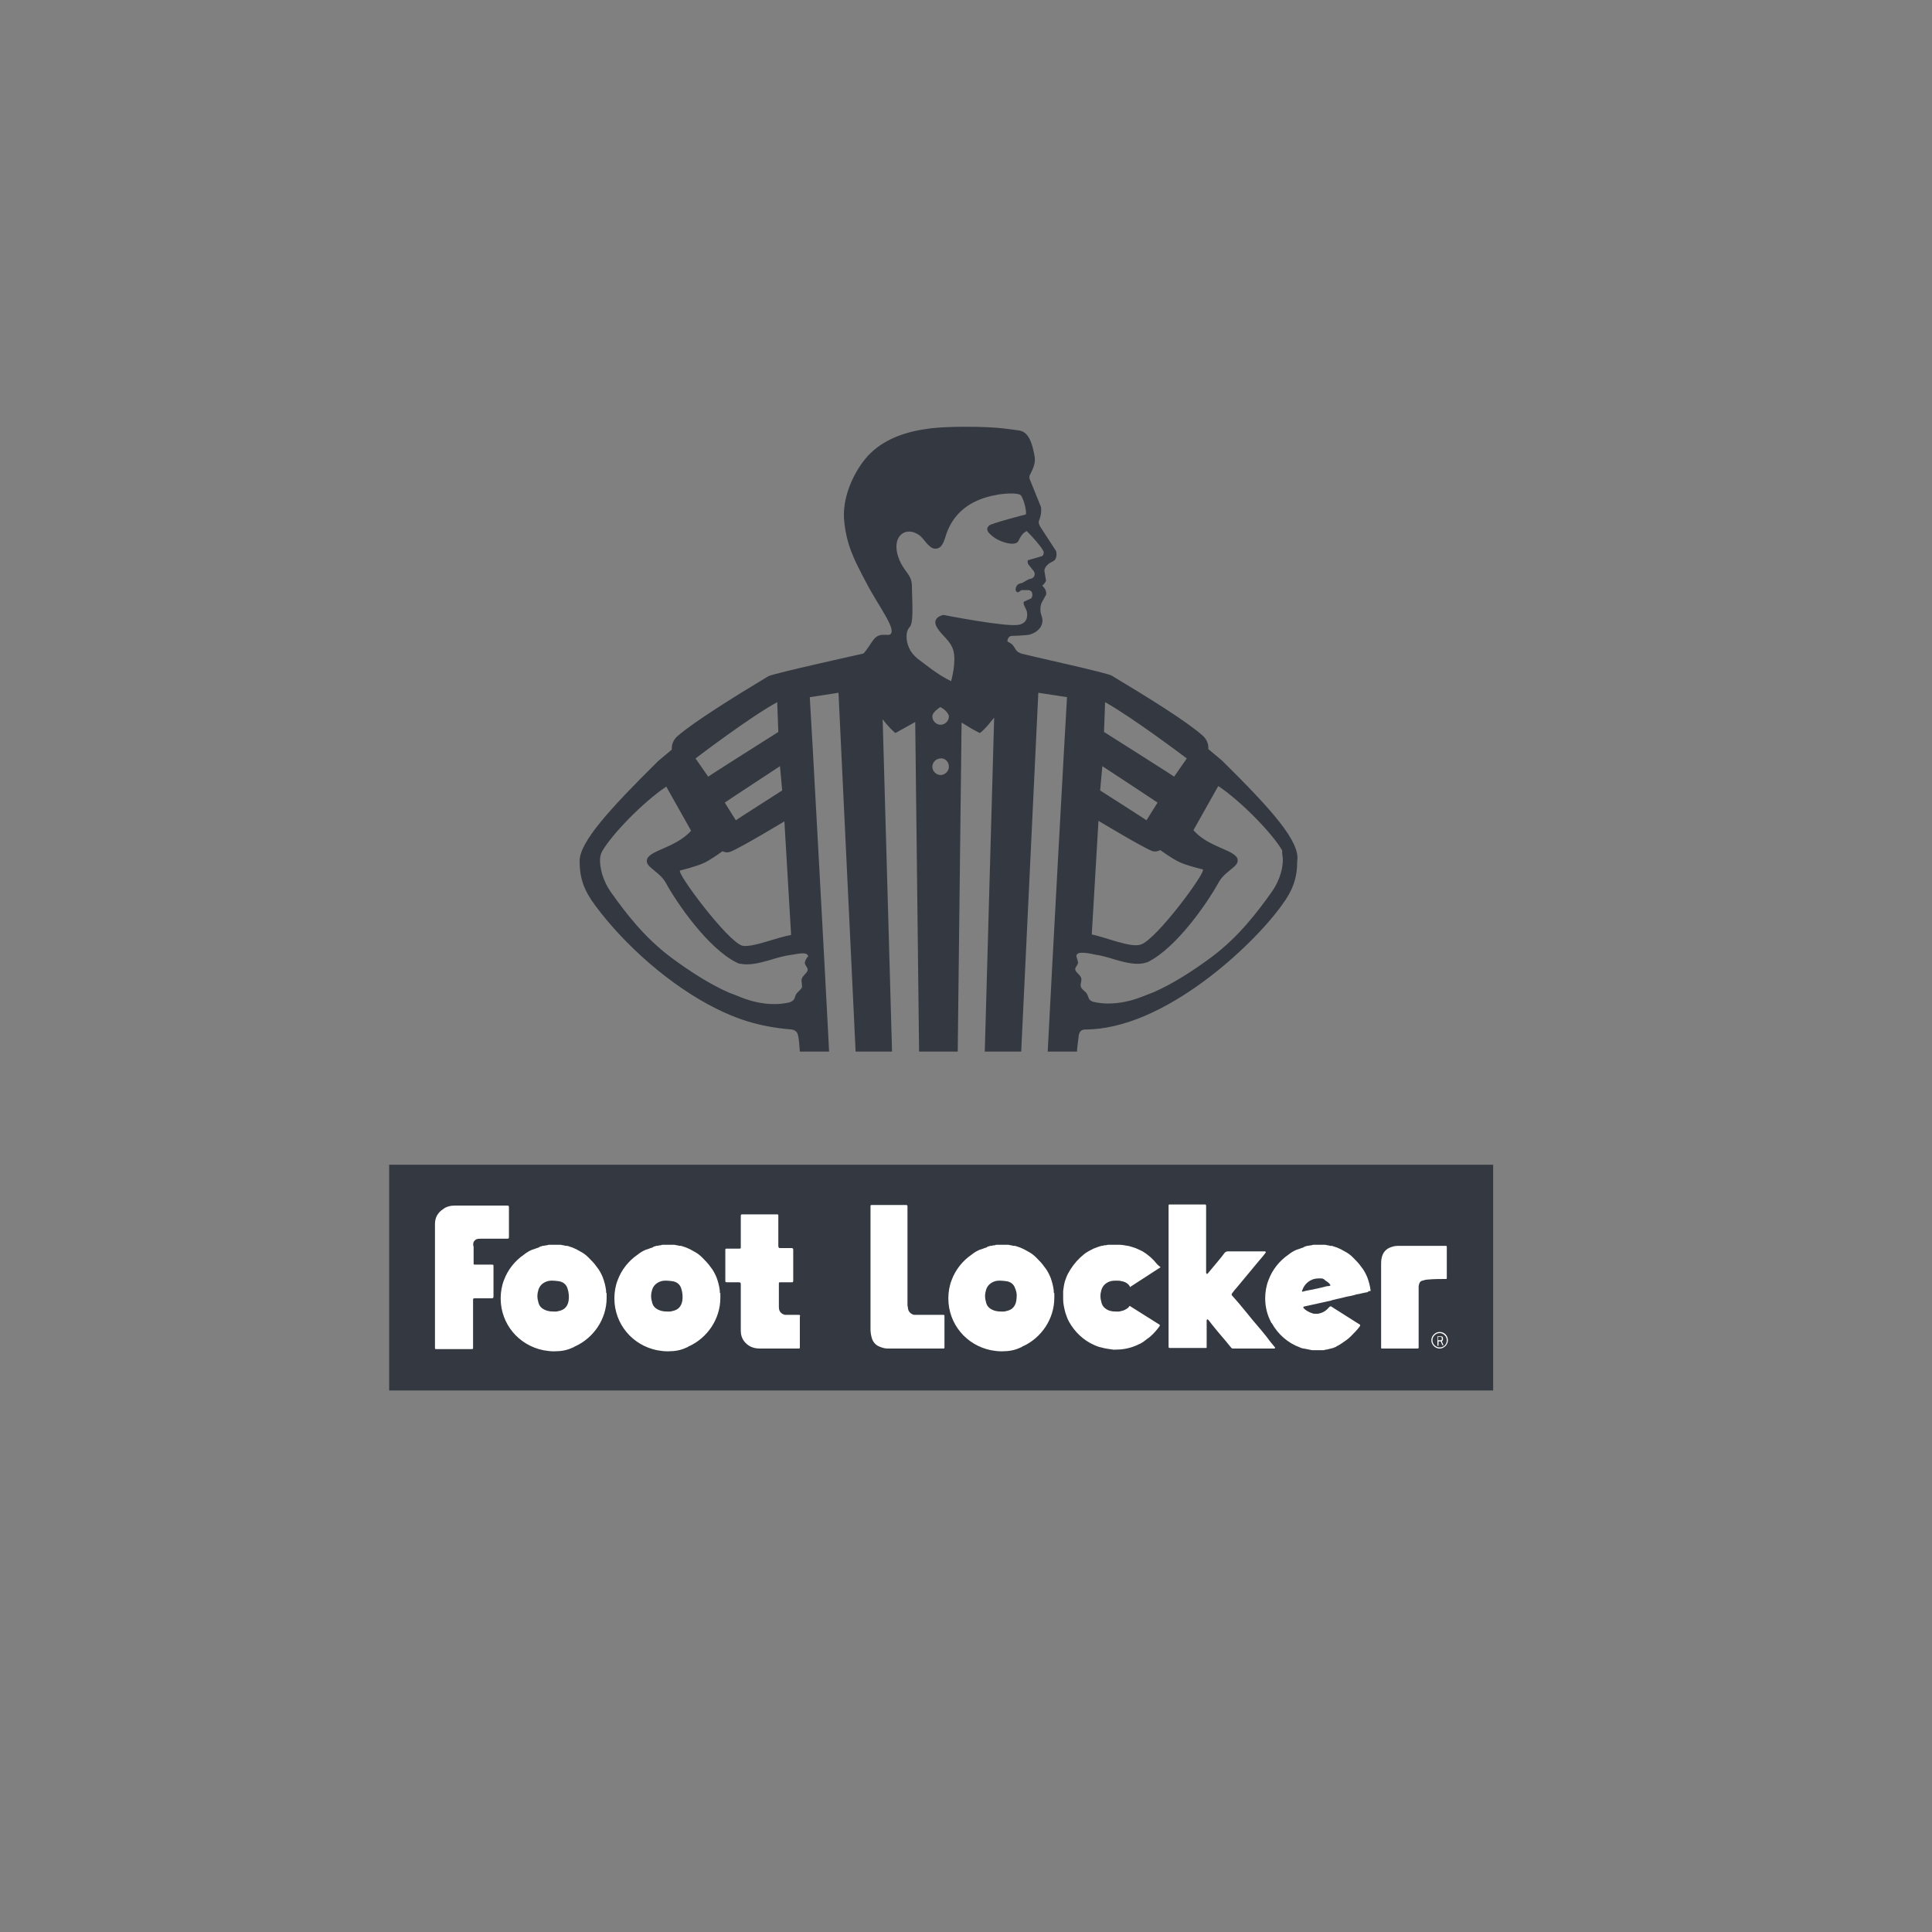 <?xml version="1.0" encoding="utf-8"?>
<!-- Generator: Adobe Illustrator 27.3.1, SVG Export Plug-In . SVG Version: 6.00 Build 0)  -->
<svg version="1.1" id="Layer_1" xmlns="http://www.w3.org/2000/svg" xmlns:xlink="http://www.w3.org/1999/xlink" x="0px" y="0px"
	 viewBox="0 0 350 350" style="enable-background:new 0 0 350 350;" xml:space="preserve">
<rect x="0" y="0" width="350" height="350" fill="#808080" stroke="none"/>
<style type="text/css">
	.st0{fill:#343841;}
	.st1{fill:#FFFFFF;}
</style>
<g>
	<g>
		<g>
			<path class="st0" d="M70.5,211v40.9h200V211H70.5z"/>
		</g>
	</g>
	<g>
		<path class="st0" d="M221.4,137.8l-2.5-2.1c0-0.3,0.1-1.5-1.1-2.5c-2.8-2.5-9.9-6.9-16.4-10.8c-0.8-0.5-13.2-3.2-16.4-4
			c-0.2-0.1-0.4-0.2-0.6-0.3c-0.5-0.4-0.7-1.1-1.1-1.4c-0.2-0.2-0.5-0.3-0.8-0.5c0-0.5,0.3-1,0.8-1c0.7,0,2.3-0.1,3.1-0.2
			c1.6-0.4,2.9-1.7,2.3-3.4c-0.3-0.8-0.3-1.7,0-2.4c0.2-0.4,0.4-0.7,0.6-1.1c0.2-0.2,0.3-0.6,0.2-0.9c-0.1-0.6-0.7-1.1-0.7-1.1
			s0.5-0.4,0.7-0.9l-0.3-1.8c0-0.1,0-0.3,0.1-0.4c0.2-0.6,0.8-1,1.6-1.4c0.5-0.3,0.6-1.2,0.4-1.8l-2.8-4.3c-0.2-0.3-0.4-0.8-0.3-1.1
			c0.2-0.5,0.5-1.3,0.4-2.5c0,0-1.9-4.7-2.1-5.2c0-0.1,0-0.3,0-0.5c0,0,0,0,0,0c0.6-1.2,1.2-2.3,0.9-3.7c-0.3-1.5-0.8-4.2-2.7-4.5
			c-2-0.3-3.6-0.5-5.7-0.6c-1.7-0.1-7-0.2-10.4,0.2c-4.1,0.5-8,1.7-10.9,4.5c-2.3,2.2-5.1,7.1-4.8,11.9c0.4,4.8,1.9,7.5,4,11.5
			c2.2,4.3,5.9,8.9,4.2,9.5c0,0-0.1,0-0.1,0c-0.3,0-0.5,0-0.8,0c0,0,0,0,0,0c-0.5,0-1.1,0-1.7,0.6c-0.6,0.6-1.5,2.3-2.1,2.8
			c0,0-16.3,3.6-17.2,4.1c-6.5,3.9-13.5,8.3-16.4,10.8c-1.2,1-1.1,2.2-1.1,2.5l-2.5,2.1c-9,8.9-14.2,14.7-14.2,18.1
			c0,3.1,0.8,5.3,2.8,8c5.4,7.3,13.7,14.6,21.9,18.7c3.4,1.7,7.5,3.3,13.7,3.8c0.7,0.1,1.1,0.5,1.2,1.2c0.1,0.4,0.2,1.3,0.3,2.8h5.3
			c-0.7-13.8-3.3-61.4-3.5-64.2l5.2-0.8l3.1,65h6.6l-1.7-60.2c1.2,1.6,2.3,2.5,2.3,2.5c0,0,1.6-0.9,3.6-2l0.7,59.7h7l0.7-59.6
			c0.7,0.4,1.3,0.8,1.8,1.1c0.9,0.5,1.5,0.8,1.5,0.8c0,0,0,0,0,0c0,0,0,0,0,0c0,0,0.3-0.2,0.8-0.7c0.5-0.5,1.1-1.2,1.8-2.1
			l-1.7,60.5h6.6l3.1-65l5.2,0.8c-0.2,2.9-2.8,50.4-3.5,64.2h5.3c0.1-1.5,0.3-2.4,0.3-2.8c0.1-0.8,0.5-1.2,1.2-1.2
			c14.2,0,30.3-15.1,35.6-22.5c2-2.7,2.8-4.9,2.8-8C235.6,152.5,230.4,146.7,221.4,137.8z M132.3,154.3c1.5-0.5,9.8-5.5,9.8-5.5
			l1.2,20.3l0,0.3c-2.3,0.3-7.2,2.4-8.9,1.9c-2.7-0.9-11.9-13.2-11.2-13.6c0,0,2.9-0.7,4.4-1.4c1.4-0.7,3.3-2.1,3.3-2.1
			S131.5,154.6,132.3,154.3z M128.3,140.7l-2.3-3.3c0,0,0,0,0,0c0.4-0.3,9.7-7.4,14.8-10.2c0,0.2,0.2,5.1,0.2,5.4c0,0,0,0,0,0
			S128.5,140.5,128.3,140.7z M131.3,145.4c0.4-0.3,10-6.6,10-6.6l0.4,4.4l0,0c0,0-8.3,5.3-8.4,5.4L131.3,145.4
			C131.3,145.4,131.3,145.4,131.3,145.4z M212.7,140.7c-0.2-0.2-12.7-8.1-12.7-8.1s0,0,0,0c0-0.3,0.2-5.2,0.2-5.4
			c5,2.8,14.4,9.9,14.8,10.2c0,0,0,0,0,0L212.7,140.7z M207.7,148.6c-0.1-0.1-8.4-5.4-8.4-5.4l0,0l0.4-4.4c0,0,9.6,6.3,10,6.6
			c0,0,0,0,0,0L207.7,148.6z M197.8,169.3l0-0.3l1.2-20.3c0,0,8.3,5,9.8,5.5c0.7,0.2,1.4-0.2,1.4-0.2s1.9,1.4,3.3,2.1
			c1.4,0.7,4.4,1.4,4.4,1.4c0.7,0.4-8.4,12.7-11.2,13.6C204.9,171.8,200.1,169.7,197.8,169.3z M232.4,155.7
			C232.4,155.7,232.4,155.7,232.4,155.7c0,1.2-0.3,3.5-2.1,6c-2.5,3.5-5.8,7.9-10.7,11.6c-3.5,2.6-7.1,4.9-10.5,6.4
			c-0.8,0.3-1.5,0.6-2.3,0.9c-1.8,0.7-3.9,1.2-6,1.2c-0.9,0-1.8-0.1-2.7-0.3c0,0,0,0,0,0c-1.1-0.3-0.8-1-1.3-1.6
			c-0.2-0.3-1-0.8-1-1.2c-0.1-0.5,0.1-0.7,0.1-1.3c0-0.7-1-1.2-1.1-1.7c-0.1-0.5,0.4-0.7,0.5-1.3c0-0.3-0.3-1-0.3-1.2
			c0-0.4,0.4-0.6,0.9-0.6c0.7,0,1.5,0.1,2.3,0.3c1.4,0.2,2.7,0.6,4,1c1.8,0.5,3.5,0.9,5,0.6c0.2-0.1,0.5-0.1,0.7-0.2
			c5.3-2.6,11-11,12.9-14.5c1.2-2.1,3.7-2.8,3.4-4.1c0,0,0-0.1,0-0.1c-0.6-1.7-5.3-2.1-8-5.2l0,0l4.5-8c4.2,2.8,9.9,8.7,11.6,11.7
			C232.2,154.6,232.4,155.1,232.4,155.7z M145.8,174.5c0.1,0.5,0.6,0.8,0.5,1.3c-0.1,0.5-1,1-1.1,1.7c0,0.5,0.1,0.8,0.1,1.3
			c-0.1,0.4-0.8,0.9-1,1.2c-0.4,0.5-0.1,1.2-1.3,1.6c0,0,0,0,0,0c-0.9,0.2-1.8,0.3-2.7,0.3c-2.2,0-4.2-0.5-6-1.2
			c-0.7-0.3-1.5-0.6-2.3-0.9c-3.4-1.5-7-3.8-10.5-6.4c-4.9-3.7-8.2-8.1-10.7-11.6c-1.8-2.5-2.1-4.8-2.1-6c0,0,0,0,0,0
			c0-0.5,0.1-1.1,0.4-1.6c1.7-3,7.4-8.9,11.6-11.7l4.5,8l0,0c-2.8,3.1-7.5,3.5-8,5.2c0,0,0,0.1,0,0.1c-0.3,1.3,2.2,2,3.4,4.1
			c1.9,3.5,7.6,11.9,12.9,14.5c0.2,0.1,0.4,0.2,0.7,0.2c1.5,0.3,3.2-0.1,5-0.6c1.3-0.4,2.6-0.8,4-1c0.8-0.1,1.5-0.3,2.3-0.3
			c0.5,0,0.9,0.2,0.9,0.6C146.1,173.5,145.8,174.1,145.8,174.5z M189,99.8c0.2,0.3,0,1-0.4,1l-2.4,0.7c-0.1,0.4,0,0.7,0.3,1l0.4,0.5
			l0.4,0.5c0.3,0.5,0.1,1.1-0.4,1.3l-0.4,0.1c-0.3,0.1-0.8,0.4-1.3,0.7c-0.5,0.1-0.8,0.2-1,0.5c-0.5,0.9,0,1.2,0.2,1.2
			c0.2,0,0.4-0.3,0.7-0.4l1.2,0c0.2,0,0.3,0.1,0.5,0.2c0.3,0.3,0.3,1,0,1.3l-1.3,0.6c-0.3,0.3,0.4,1.3,0.5,1.7
			c0.2,0.8,0.2,2.2-1.5,2.5c-2.4,0.4-13.6-1.8-13.6-1.8s-2.2,0.4-1.2,2.2c1,1.7,2.4,2.3,3,4.2c0.6,2.2-0.4,5.6-0.4,5.6
			c-2.5-1.2-4.6-3-6.1-4.1c-0.7-0.6-1.2-1.2-1.5-1.9c-0.6-1.3-0.7-3,0.1-3.8c0.8-0.8,0.4-5.3,0.4-7.4c0-1.4-0.5-1.9-1.4-3.2
			c-0.1-0.1-0.1-0.2-0.2-0.3c-1-1.5-1.8-4.1-0.6-5.6c0.5-0.6,1.1-0.8,1.7-0.8c0.8,0,1.5,0.4,1.9,0.7c0.8,0.6,1.7,2.4,2.8,2.4
			c0.8,0,1.3-0.4,1.8-1.9c0.7-2.5,2.6-6.6,9.1-7.8c1.3-0.3,4-0.5,4.6,0c0.6,0.6,1.2,3.4,0.9,3.5c0,0-6.2,1.6-6.6,2
			c-0.9,0.8,0.1,1.6,1.1,2.3c1.1,0.7,2.4,1,3.1,1c0,0,0,0,0,0c0,0,0,0,0,0c0.4,0,0.9-0.1,1.1-0.5c0.7-1.5,1.2-1.6,1.5-1.8
			C187.2,97.4,188.6,99,189,99.8z M171.9,129.8c0,0.8-0.7,1.5-1.5,1.5c-0.8,0-1.5-0.7-1.5-1.5c0-0.5,0.5-1,0.9-1.3
			c0.3-0.3,0.6-0.4,0.6-0.4l0,0c0,0,0,0,0,0c0,0,0.3,0.2,0.6,0.4C171.4,128.8,171.9,129.4,171.9,129.8z M171.9,138.9
			c0,0.8-0.7,1.5-1.5,1.5c-0.8,0-1.5-0.7-1.5-1.5c0-0.8,0.7-1.5,1.5-1.5C171.2,137.3,171.9,138,171.9,138.9z"/>
	</g>
</g>
<path class="st1" d="M171.1,243.2c0-1.6,0-3.1,0-4.7c0-0.3,0-0.3-0.3-0.3c-1.5,0-3,0-4.5,0c-0.2,0-0.5,0-0.7,0
	c-0.5-0.1-1-0.5-1.1-1.1c0-0.2-0.1-0.5-0.1-0.7c0-5.9,0-11.8,0-17.8c0-0.3-0.1-0.3-0.3-0.3H158c-0.3,0-0.3,0-0.3,0.3v11.3h0
	c0,3.6,0,7.2,0,10.9c0,0.6,0.1,1.2,0.3,1.8c0.2,0.5,0.5,0.9,1,1.2c0.6,0.3,1.2,0.5,1.8,0.5c2.6,0,5.2,0,7.9,0c0.7,0,1.4,0,2.2,0
	c0.2,0,0.2-0.1,0.2-0.2C171.1,243.7,171.1,243.4,171.1,243.2z M144.6,238.2c-0.6,0-1.3,0-1.9,0c-0.2,0-0.4,0-0.5,0
	c-0.4-0.1-0.7-0.3-0.9-0.6c-0.2-0.3-0.2-0.7-0.2-1c0-1.3,0-2.7,0-4c0-0.3,0-0.3,0.3-0.3c0.7,0,1.3,0,2,0c0.2,0,0.3,0,0.3-0.3
	c0-1.9,0-3.7,0-5.6c0-0.2-0.1-0.3-0.3-0.3c-0.7,0-1.3,0-2,0c-0.3,0-0.3,0-0.4-0.3c0-0.8,0-1.6,0-2.4c0-1,0-2.1,0-3.1
	c0-0.3,0-0.3-0.3-0.3c-2.1,0-4.1,0-6.2,0c-0.2,0-0.3,0-0.3,0.3c0,1.9,0,3.7,0,5.6c0,0.3,0,0.3-0.3,0.3c-0.7,0-1.5,0-2.2,0
	c-0.2,0-0.3,0-0.3,0.2c0,1.9,0,3.7,0,5.6c0,0.2,0,0.3,0.3,0.3c0.7,0,1.5,0,2.2,0c0.2,0,0.3,0.1,0.3,0.3v4.4h0c0,1.4,0,2.7,0,4.1
	c0,1,0.4,1.8,1.1,2.4c0.7,0.6,1.5,0.8,2.4,0.8c1.8,0,3.6,0,5.4,0c0.5,0,1,0,1.5,0c0.3,0,0.3,0,0.3-0.3c0-0.1,0-0.1,0-0.2l0-5.2
	C145,238.2,144.9,238.2,144.6,238.2z M109.8,234.1c0-0.1,0-0.2,0-0.3c-0.1-0.8-0.3-1.6-0.6-2.4c-0.3-0.7-0.6-1.3-1.1-1.9
	c-0.4-0.6-1-1.2-1.5-1.7c-0.4-0.4-0.9-0.8-1.5-1.1c-0.5-0.3-0.9-0.5-1.4-0.7c-0.3-0.1-0.6-0.2-0.9-0.3c0,0,0,0-0.1,0
	c0,0-0.1,0-0.1,0c0,0,0,0,0,0c0,0-0.1,0-0.1,0c-0.1,0-0.3-0.1-0.4-0.1c-0.2,0-0.4-0.1-0.6-0.1c0,0,0,0,0,0c-0.2,0-0.3,0-0.5,0
	c0,0-0.1,0-0.1,0c-0.2,0-0.3,0-0.5,0c0,0,0,0,0,0c0,0,0,0,0,0c-0.2,0-0.4,0-0.6,0c-0.1,0-0.1,0-0.2,0c-0.2,0-0.3,0-0.5,0.1
	c0,0-0.1,0-0.1,0c-0.2,0-0.4,0.1-0.7,0.1c-0.1,0-0.2,0.1-0.3,0.1c-0.1,0-0.2,0-0.2,0.1c-0.1,0-0.1,0-0.2,0.1
	c-0.4,0.1-0.8,0.3-1.2,0.4c-0.5,0.2-1,0.5-1.5,0.9c-1.6,1.1-2.9,2.7-3.6,4.6c0,0,0,0,0,0c0,0,0,0,0,0c-0.4,1-0.6,2.2-0.6,3.3
	c0,4.7,3.3,8.5,7.7,9.4c0.6,0.1,1.2,0.2,1.8,0.2c0,0,0.1,0,0.1,0c0.1,0,0.1,0,0.2,0c1.2,0,2.3-0.2,3.3-0.7c0.1,0,0.1,0,0.2-0.1
	c0.1,0,0.1,0,0.1-0.1c0,0,0,0,0.1,0c3.3-1.5,5.7-4.9,5.7-8.8c0-0.3,0-0.5,0-0.8C109.8,234.2,109.8,234.1,109.8,234.1z M103,235.7
	c-0.1,0.6-0.4,1.1-0.8,1.4c-0.4,0.3-0.9,0.4-1.4,0.5c-0.1,0-0.2,0-0.4,0c-0.8,0-1.5-0.1-2.2-0.6c-0.4-0.3-0.6-0.7-0.7-1.2
	c-0.2-0.7-0.2-1.3,0-2c0.2-0.8,0.7-1.3,1.4-1.6c0.7-0.3,1.5-0.2,2.3-0.1c0.8,0.1,1.4,0.6,1.6,1.3C103.1,234.3,103.1,235,103,235.7z
	 M130.4,234.1c0-0.1,0-0.2,0-0.3c-0.1-0.8-0.3-1.6-0.6-2.4c-0.3-0.7-0.6-1.3-1.1-1.9c-0.4-0.6-1-1.2-1.5-1.7
	c-0.4-0.4-0.9-0.8-1.5-1.1c-0.5-0.3-0.9-0.5-1.4-0.7c-0.3-0.1-0.6-0.2-0.9-0.3c0,0,0,0-0.1,0c0,0-0.1,0-0.1,0c0,0,0,0,0,0
	c0,0-0.1,0-0.1,0c-0.1,0-0.3-0.1-0.4-0.1c-0.2,0-0.4-0.1-0.6-0.1c0,0,0,0,0,0c-0.2,0-0.3,0-0.5,0c0,0-0.1,0-0.1,0
	c-0.2,0-0.3,0-0.5,0c0,0,0,0,0,0c0,0,0,0,0,0c-0.2,0-0.4,0-0.6,0c-0.1,0-0.1,0-0.2,0c-0.2,0-0.3,0-0.5,0.1c0,0-0.1,0-0.1,0
	c-0.2,0-0.4,0.1-0.7,0.1c-0.1,0-0.2,0.1-0.3,0.1c-0.1,0-0.2,0-0.2,0.1c-0.1,0-0.1,0-0.2,0.1c-0.4,0.1-0.8,0.3-1.2,0.4
	c-0.5,0.2-1,0.5-1.5,0.9c-1.6,1.1-2.9,2.7-3.6,4.6c0,0,0,0,0,0c0,0,0,0,0,0c-0.4,1-0.6,2.2-0.6,3.3c0,4.7,3.3,8.5,7.7,9.4
	c0.6,0.1,1.2,0.2,1.8,0.2c0,0,0.1,0,0.1,0c0.1,0,0.1,0,0.2,0c1.2,0,2.3-0.2,3.3-0.7c0.1,0,0.1,0,0.2-0.1c0.1,0,0.1,0,0.1-0.1
	c0,0,0,0,0.1,0c3.3-1.5,5.7-4.9,5.7-8.8c0-0.3,0-0.5,0-0.8C130.4,234.2,130.4,234.1,130.4,234.1z M123.6,235.7
	c-0.1,0.6-0.4,1.1-0.8,1.4c-0.4,0.3-0.9,0.4-1.4,0.5c-0.1,0-0.2,0-0.4,0c-0.8,0-1.5-0.1-2.2-0.6c-0.4-0.3-0.6-0.7-0.7-1.2
	c-0.2-0.7-0.2-1.3,0-2c0.2-0.8,0.7-1.3,1.4-1.6c0.7-0.3,1.5-0.2,2.3-0.1c0.8,0.1,1.4,0.6,1.6,1.3C123.7,234.3,123.7,235,123.6,235.7
	z M190.9,234.1c0-0.1,0-0.2,0-0.3c-0.1-0.8-0.3-1.6-0.6-2.4c-0.3-0.7-0.6-1.3-1.1-1.9c-0.4-0.6-1-1.2-1.5-1.7
	c-0.4-0.4-0.9-0.8-1.5-1.1c-0.5-0.3-0.9-0.5-1.4-0.7c-0.3-0.1-0.6-0.2-0.9-0.3c0,0,0,0-0.1,0c0,0-0.1,0-0.1,0c0,0,0,0,0,0
	c0,0-0.1,0-0.1,0c-0.1,0-0.3-0.1-0.4-0.1c-0.2,0-0.4-0.1-0.6-0.1c0,0,0,0,0,0c-0.2,0-0.3,0-0.5,0c0,0-0.1,0-0.1,0
	c-0.2,0-0.3,0-0.5,0c0,0,0,0,0,0c0,0,0,0,0,0c-0.2,0-0.4,0-0.6,0c-0.1,0-0.1,0-0.2,0c-0.2,0-0.3,0-0.5,0.1c0,0-0.1,0-0.1,0
	c-0.2,0-0.4,0.1-0.7,0.1c-0.1,0-0.2,0.1-0.3,0.1c-0.1,0-0.2,0-0.2,0.1c-0.1,0-0.1,0-0.2,0.1c-0.4,0.1-0.8,0.3-1.2,0.4
	c-0.5,0.2-1,0.5-1.5,0.9c-1.6,1.1-2.9,2.7-3.6,4.6c0,0,0,0,0,0c0,0,0,0,0,0c-0.4,1-0.6,2.2-0.6,3.3c0,4.7,3.3,8.5,7.7,9.4
	c0.6,0.1,1.2,0.2,1.8,0.2c0,0,0.1,0,0.1,0c0.1,0,0.1,0,0.2,0c1.2,0,2.3-0.2,3.3-0.7c0.1,0,0.1,0,0.2-0.1c0.1,0,0.1,0,0.1-0.1
	c0,0,0,0,0.1,0c3.3-1.5,5.7-4.9,5.7-8.8c0-0.3,0-0.5,0-0.8C190.9,234.2,190.9,234.1,190.9,234.1z M184.1,235.7
	c-0.1,0.6-0.4,1.1-0.8,1.4c-0.4,0.3-0.9,0.4-1.4,0.5c-0.1,0-0.2,0-0.4,0c-0.8,0-1.5-0.1-2.2-0.6c-0.4-0.3-0.6-0.7-0.7-1.2
	c-0.2-0.7-0.2-1.3,0-2c0.2-0.8,0.7-1.3,1.4-1.6c0.7-0.3,1.5-0.2,2.3-0.1c0.8,0.1,1.4,0.6,1.6,1.3C184.3,234.3,184.2,235,184.1,235.7
	z M86.3,224.5c0.3-0.1,0.6-0.1,0.9-0.1c1.5,0,3,0,4.6,0c0.3,0,0.4,0,0.4-0.3c0-1.7,0-3.5,0-5.2c0-0.5,0-0.5-0.5-0.5c0,0-0.1,0-0.1,0
	c-3.1,0-6.1,0-9.2,0c-0.8,0-1.6,0.2-2.2,0.7c-0.9,0.6-1.4,1.5-1.4,2.6c0,3.7,0,7.4,0,11.1h0c0,3.8,0,7.6,0,11.4c0,0.1,0,0.2,0.2,0.2
	c2.2,0,4.3,0,6.5,0c0.2,0,0.2-0.1,0.2-0.2c0-2.9,0-5.8,0-8.7c0-0.2,0-0.3,0.3-0.3c1,0,2,0,3,0c0.3,0,0.4,0,0.4-0.4v-5.3
	c0-0.4,0-0.4-0.4-0.4c-1,0-2,0-3,0c-0.2,0-0.2-0.1-0.2-0.2c0-0.2,0-0.3,0-0.5c0-0.8,0-1.7,0-2.5C85.6,225.2,85.8,224.8,86.3,224.5z
	 M261.4,242.7v-0.3c0-0.2-0.1-0.3-0.3-0.3h-0.7v1.7h0.2V243h0.4l0.3,0.7h0.2l-0.3-0.7C261.3,242.9,261.4,242.8,261.4,242.7z
	 M261,242.8h-0.5v-0.6h0.5c0.1,0,0.2,0.1,0.2,0.2v0.3C261.2,242.7,261.1,242.8,261,242.8z M261.8,231.7c0.3,0,0.3,0,0.3-0.3
	c0-1.8,0-3.6,0-5.4c0-0.3,0-0.3-0.3-0.3c-2.7,0-5.4,0-8.2,0c-0.5,0-1,0-1.5,0.2c-1,0.3-1.6,1-1.8,2c-0.1,0.4-0.1,0.9-0.1,1.4
	c0,2.4,0,4.7,0,7.1h0c0,2.6,0,5.1,0,7.7c0,0.2,0,0.2,0.3,0.2c2.1,0,4.2,0,6.3,0c0.2,0,0.2-0.1,0.2-0.2c0-3.5,0-7.1,0-10.6
	c0-0.2,0-0.3,0-0.5c0.1-0.5,0.2-0.9,0.7-1c0.3-0.1,0.7-0.2,1-0.2C259.8,231.7,260.8,231.7,261.8,231.7z M260.8,241.3
	c-0.8,0-1.5,0.7-1.5,1.5c0,0.8,0.7,1.5,1.5,1.5c0.8,0,1.5-0.7,1.5-1.5C262.3,242,261.7,241.3,260.8,241.3z M260.8,244.1
	c-0.7,0-1.3-0.6-1.3-1.3c0-0.7,0.6-1.3,1.3-1.3c0.7,0,1.3,0.6,1.3,1.3C262.1,243.6,261.5,244.1,260.8,244.1z M229.4,242.1
	c-1.1-1.4-2.3-2.7-3.4-4.1c-0.9-1.1-1.8-2.2-2.8-3.3c-0.1-0.1-0.1-0.2,0-0.4c0.3-0.4,0.6-0.8,0.9-1.1c1.3-1.6,2.6-3.1,3.9-4.7
	c0.4-0.5,0.9-1,1.3-1.6c0,0,0.1-0.1,0-0.1c0,0-0.1-0.1-0.1-0.1c-0.1,0-0.2,0-0.3,0c-2.2,0-4.4,0-6.5,0c-0.2,0-0.3,0.1-0.5,0.2
	c-0.8,1.1-1.7,2.1-2.6,3.2c-0.2,0.2-0.3,0.4-0.5,0.6c0,0-0.1,0.1-0.2,0.1c0-0.1,0-0.1-0.1-0.2c0,0,0-0.1,0-0.1c0-4,0-8,0-12
	c0-0.3-0.1-0.3-0.3-0.3h-6.2c-0.3,0-0.3,0-0.3,0.3v12.7h0c0,4.2,0,8.4,0,12.6c0,0.4,0,0.4,0.4,0.4h2.5c1.2,0,2.5,0,3.7,0
	c0.3,0,0.3,0,0.3-0.2c0-1.6,0-3.2,0-4.8c0-0.1,0-0.1,0.1-0.2c0.1,0,0.1,0.1,0.2,0.1c0.2,0.3,0.5,0.6,0.7,0.9
	c1.1,1.4,2.3,2.7,3.4,4.1c0.1,0.1,0.2,0.2,0.3,0.2c2.5,0,5,0,7.5,0c0.1,0,0.1,0,0.2-0.1c0-0.1,0-0.1-0.1-0.2
	C230.4,243.4,229.9,242.8,229.4,242.1z M248.3,233.8c-0.1-0.8-0.3-1.6-0.6-2.4c-0.3-0.7-0.6-1.3-1.1-1.9c-0.4-0.6-1-1.2-1.5-1.7
	c-0.4-0.4-0.9-0.8-1.5-1.1c-0.5-0.3-0.9-0.5-1.4-0.7c-0.3-0.1-0.6-0.2-0.9-0.3c0,0,0,0-0.1,0c0,0-0.1,0-0.1,0c0,0,0,0,0,0
	c0,0-0.1,0-0.1,0c-0.1,0-0.3-0.1-0.4-0.1c-0.2,0-0.4-0.1-0.6-0.1c0,0,0,0,0,0c-0.2,0-0.3,0-0.5,0c0,0-0.1,0-0.1,0
	c-0.2,0-0.3,0-0.5,0c0,0,0,0,0,0c0,0,0,0,0,0c-0.2,0-0.4,0-0.6,0c-0.1,0-0.1,0-0.2,0c-0.2,0-0.3,0-0.5,0.1c0,0-0.1,0-0.1,0
	c-0.2,0-0.4,0.1-0.7,0.1c-0.1,0-0.2,0.1-0.3,0.1c-0.1,0-0.2,0-0.2,0.1c-0.1,0-0.1,0-0.2,0.1c-0.4,0.1-0.8,0.3-1.2,0.4
	c-0.5,0.2-1,0.5-1.5,0.9c-1.6,1.1-2.9,2.7-3.6,4.6c0,0,0,0,0,0c0,0,0,0,0,0c-0.4,1-0.6,2.2-0.6,3.3c0,1.6,0.4,3.1,1.1,4.4
	c0,0,0,0,0,0c0,0,0,0.1,0.1,0.1c0,0,0,0,0,0c1.1,2,2.9,3.6,5.1,4.4c0.2,0.1,0.5,0.2,0.7,0.2c0.5,0.1,1,0.2,1.5,0.3
	c0.1,0,0.2,0,0.3,0c0,0,0.1,0,0.1,0c0,0,0,0,0,0c0,0,0.1,0,0.1,0c0,0,0.1,0,0.1,0c0.1,0,0.2,0,0.2,0c0,0,0.1,0,0.1,0
	c0.1,0,0.1,0,0.2,0c0,0,0,0,0.1,0c0.1,0,0.2,0,0.2,0c0,0,0,0,0,0c0,0,0,0,0,0c0,0,0.1,0,0.1,0c0,0,0,0,0,0c0.1,0,0.2,0,0.3,0
	c0,0,0.1,0,0.1,0c0.2,0,0.4,0,0.5-0.1c0.1,0,0.1,0,0.2,0c0.4-0.1,0.8-0.2,1.2-0.3c0,0,0,0,0,0c0.2-0.1,0.3-0.1,0.5-0.2
	c0,0,0.1,0,0.1-0.1l0,0c0,0,0,0,0,0c0.3-0.1,0.6-0.3,0.9-0.5c0.6-0.4,1.2-0.8,1.7-1.3c0.6-0.6,1.2-1.2,1.7-1.9c0,0,0-0.1,0-0.1
	c0,0,0,0,0,0c0,0,0,0,0-0.1l-4.9-3.1l-0.3-0.2c-0.1-0.1-0.2,0-0.3,0c0,0-0.1,0.1-0.1,0.1c0,0-0.1,0.1-0.1,0.1c-0.5,0.6-1.2,1-2,1.1
	c0,0,0,0,0,0c-0.1,0-0.2,0-0.3,0c0,0,0,0,0,0c-0.3,0-0.5,0-0.7-0.1c-0.6-0.2-1.2-0.5-1.6-1c0-0.1,0-0.1,0.1-0.2l0,0l5-1.1l0.2-0.1
	c0,0,0,0,0,0c0,0,0.1,0,0.1,0c0.3-0.1,0.5-0.1,0.8-0.2c0.6-0.1,1.2-0.3,1.7-0.4c0.6-0.1,1.1-0.2,1.7-0.4c0.7-0.1,1.3-0.3,2-0.4
	c0.2-0.1,0.2-0.1,0.2-0.2C248.3,233.9,248.3,233.9,248.3,233.8z M241,232.9L241,232.9L241,232.9C241,232.9,240.9,232.9,241,232.9
	c-0.2,0.1-0.5,0.1-0.6,0.1c-1.1,0.3-2.5,0.6-3.6,0.8c-0.1,0-0.5,0.1-0.8,0.2c0,0,0,0,0,0c-0.1,0-0.2-0.1-0.1-0.2
	c0.4-1.3,1.6-2.2,2.9-2.2c0.1,0,0.2,0,0.4,0c0.1,0,0.1,0,0.2,0c0,0,0,0,0,0c0.1,0,0.2,0,0.3,0.1c0,0,0,0,0,0c0.1,0,0.1,0,0.2,0.1
	c0,0,0.1,0,0.1,0.1c0,0,0,0,0,0c0.3,0.2,0.6,0.4,0.9,0.7c0,0,0,0,0,0c0,0,0,0,0,0c0,0,0,0,0,0c0,0,0,0,0,0c0,0,0,0,0,0
	c0,0,0,0,0,0.1C241.1,232.8,241,232.9,241,232.9z M209.6,229c-0.7-0.9-1.6-1.7-2.6-2.3c-0.4-0.2-0.8-0.4-1.3-0.6
	c-0.3-0.1-0.9-0.3-1.3-0.4c0,0-0.1,0-0.1,0c-0.5-0.1-1.1-0.2-1.6-0.2c0,0,0,0,0,0c-0.2,0-0.4,0-0.6,0c0,0,0,0,0,0c0,0,0,0,0,0
	c0,0,0,0,0,0c-0.2,0-0.4,0-0.5,0c-0.1,0-0.1,0-0.2,0c-0.1,0-0.3,0-0.4,0c-0.1,0-0.1,0-0.2,0c-0.2,0-0.4,0.1-0.6,0.1c0,0,0,0-0.1,0
	c-0.2,0-0.3,0.1-0.5,0.1c0,0-0.1,0-0.1,0c-0.2,0.1-0.4,0.1-0.6,0.2c-0.3,0.1-0.5,0.2-0.8,0.3c-0.6,0.3-1.2,0.6-1.7,1c0,0,0,0,0,0
	c0,0,0,0,0,0c-1,0.8-1.8,1.7-2.5,2.8c-0.3,0.5-0.6,1-0.8,1.6c-0.3,0.7-0.4,1.5-0.5,2.3c0,0,0,0.1,0,0.1c0,0,0,0.1,0,0.1
	c0,0.1,0,0.2,0,0.2c0,0,0,0.1,0,0.1c0,0.1,0,0.2,0,0.3c0,0,0,0.1,0,0.1c0,0,0,0,0,0.1c0,0.1,0,0.2,0,0.3c0,0.1,0,0.1,0,0.2
	c0,0.8,0.2,1.6,0.4,2.4c0.2,0.6,0.4,1.2,0.7,1.7c1,1.8,2.6,3.3,4.4,4.1c0.4,0.2,0.9,0.4,1.4,0.5c0.7,0.2,1.5,0.3,2.2,0.4
	c0.1,0,0.2,0,0.3,0c1.3,0,2.5-0.2,3.7-0.7c0.3-0.1,0.6-0.3,0.9-0.4c0.6-0.3,1.1-0.8,1.7-1.2c0.7-0.6,1.3-1.3,1.8-2c0,0,0-0.1,0-0.1
	c0,0,0,0,0,0c0,0,0,0,0-0.1l-5.4-3.4c0,0-0.1,0-0.1,0c-0.1,0.2-0.3,0.4-0.5,0.5c-0.4,0.3-0.9,0.4-1.4,0.5c-0.1,0-0.2,0-0.4,0
	c0,0,0,0,0,0c-0.8,0-1.5-0.1-2.1-0.6c-0.4-0.3-0.6-0.7-0.7-1.2c-0.2-0.7-0.2-1.3,0-2c0.2-0.8,0.7-1.3,1.4-1.6
	c0.5-0.2,0.9-0.2,1.4-0.2c0.3,0,0.6,0,0.9,0.1c0.6,0.1,1.2,0.4,1.5,1c0,0.1,0.1,0.1,0.1,0l5.4-3.5c0,0,0,0,0,0c0,0,0,0,0,0
	c0,0,0-0.1,0-0.1C210,229.4,209.8,229.2,209.6,229z"/>
</svg>
